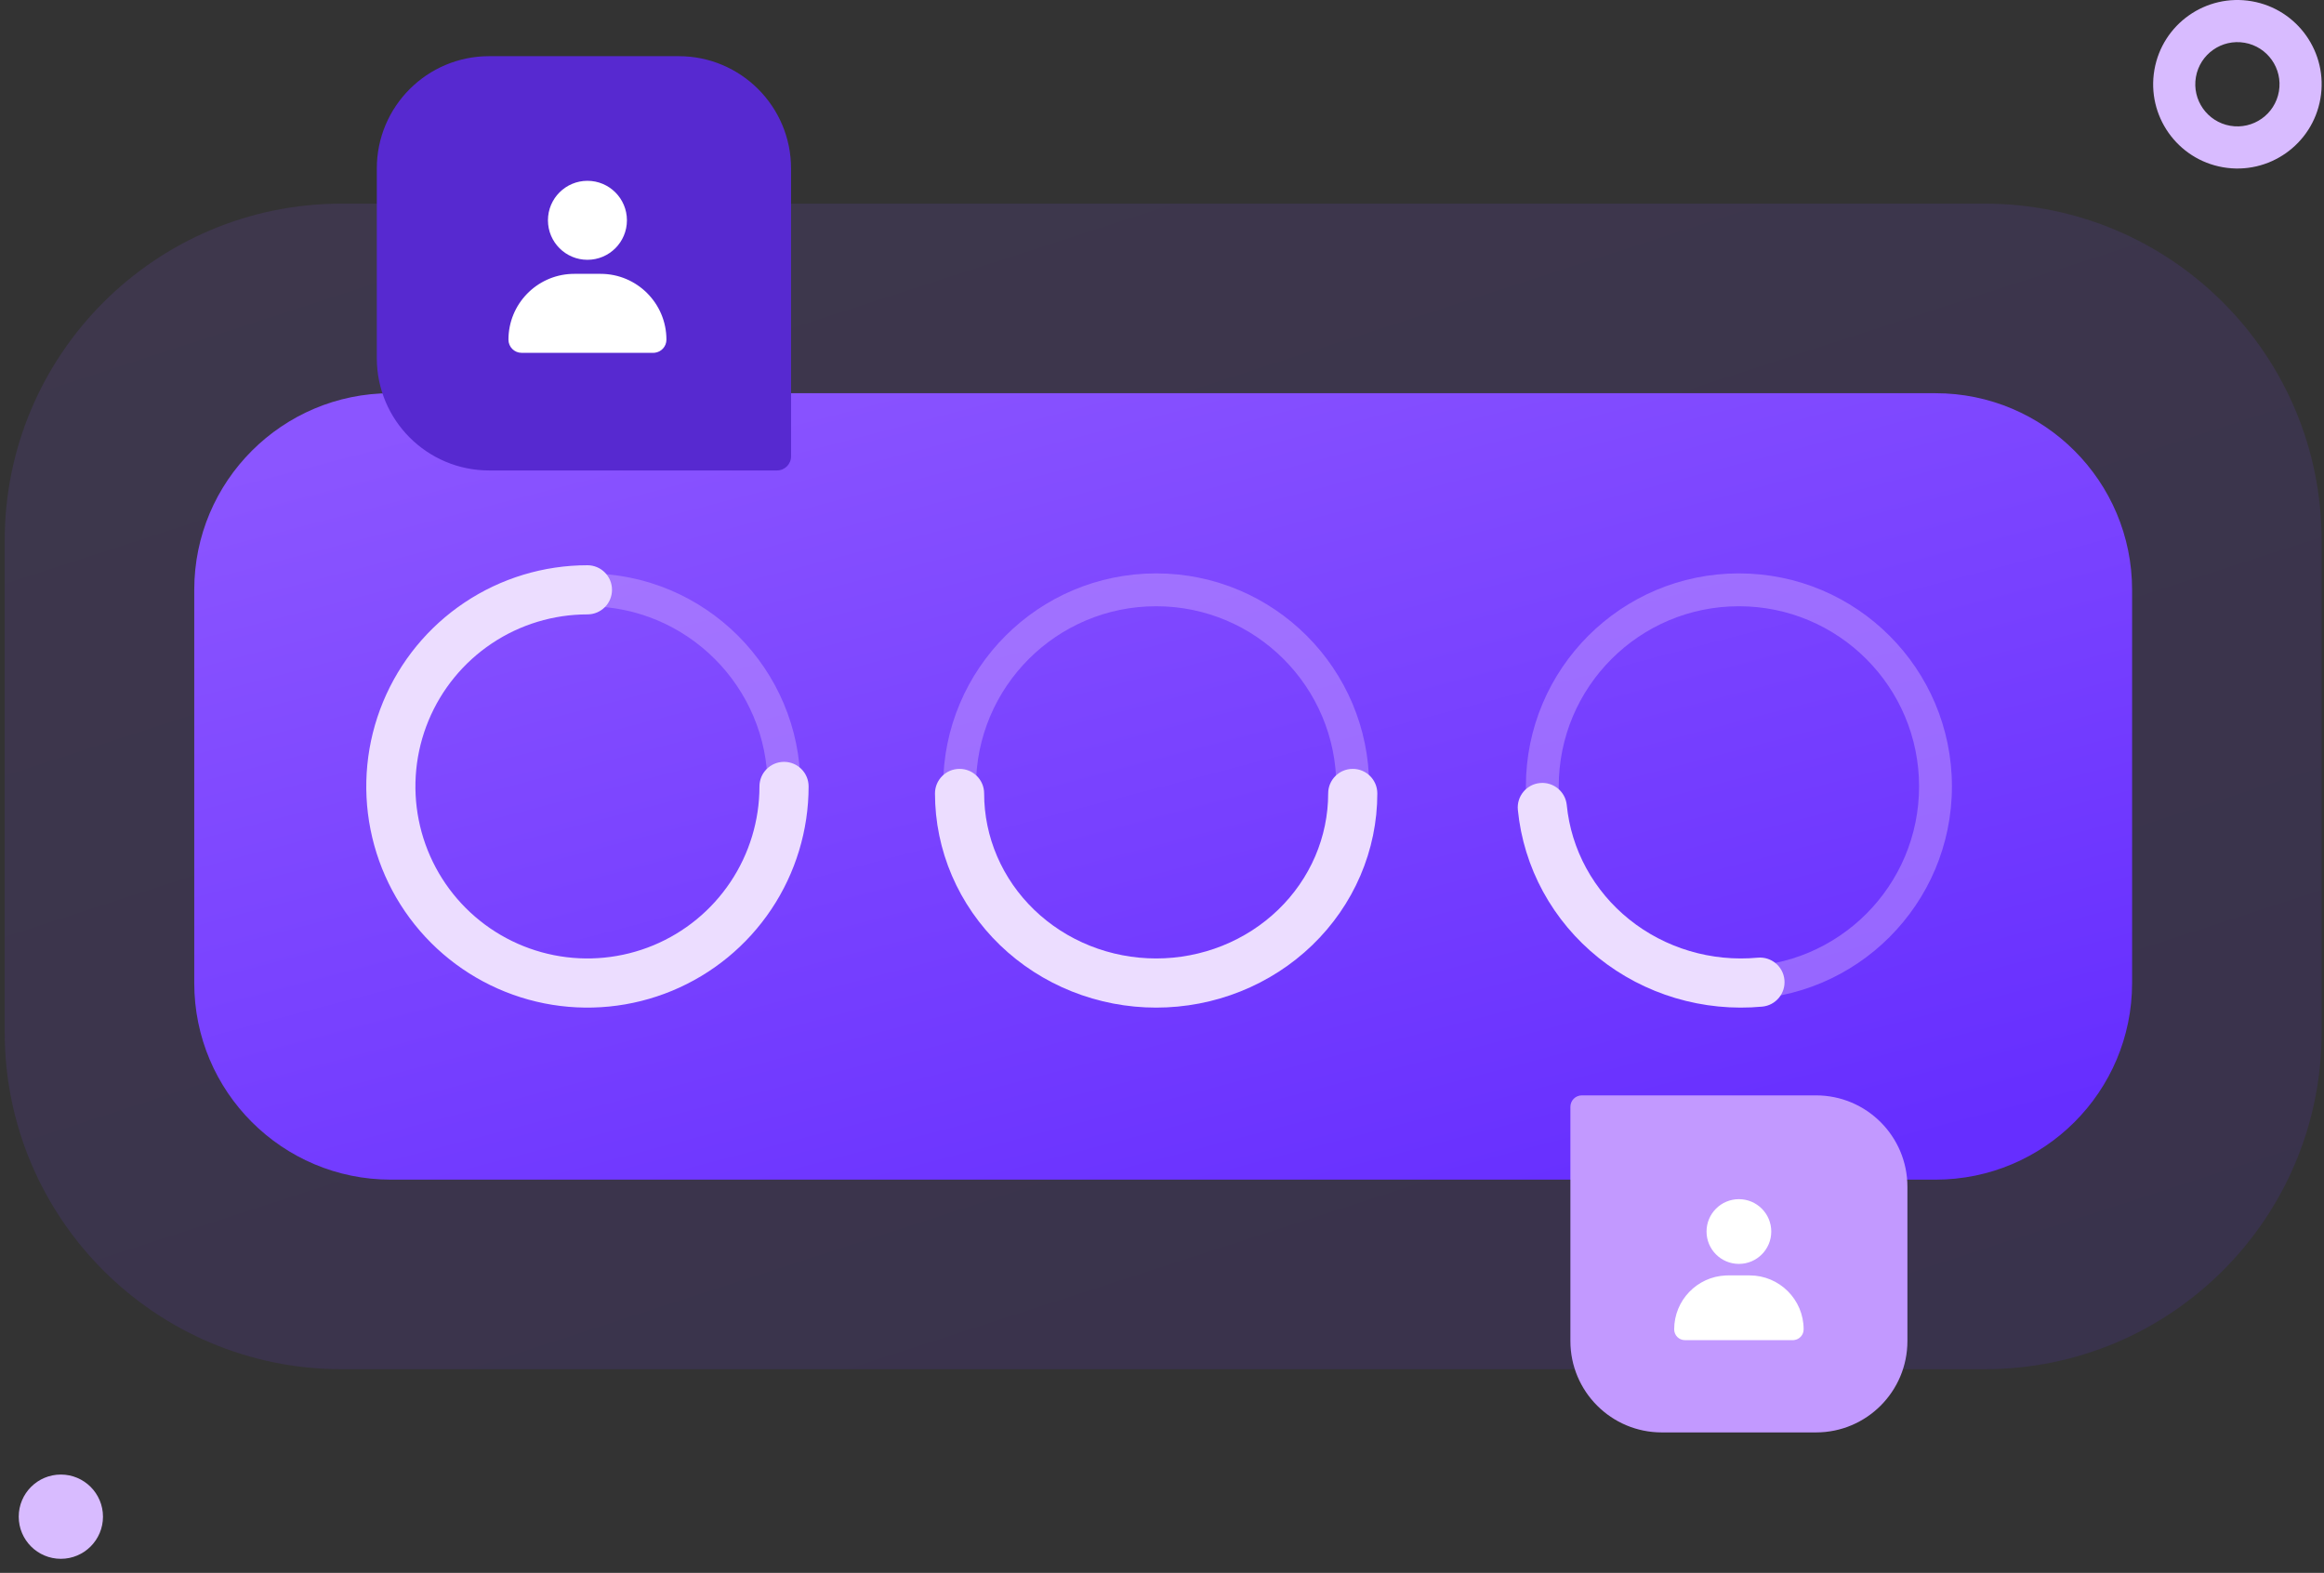 <svg width="331" height="224" viewBox="0 0 331 224" fill="none" xmlns="http://www.w3.org/2000/svg">
<rect x="0" y="0" width="331" height="224" fill="#333333" stroke="none"/>
<g clip-path="url(#clip0_1759_10080)">
<path opacity="0.12" d="M0.667 77C0.667 50.49 22.157 29 48.667 29L282.667 29C309.176 29 330.667 50.49 330.667 77L330.667 147C330.667 173.51 309.176 195 282.667 195H48.667C22.157 195 0.667 173.51 0.667 147V77Z" fill="url(#paint0_linear_1759_10080)"/>
<path d="M27.667 84C27.667 68.536 40.203 56 55.667 56L275.667 56C291.131 56 303.667 68.536 303.667 84L303.667 140C303.667 155.464 291.131 168 275.667 168H55.667C40.203 168 27.667 155.464 27.667 140V84Z" fill="url(#paint1_linear_1759_10080)"/>
<g opacity="0.5">
<path fill-rule="evenodd" clip-rule="evenodd" d="M83.667 86.339C69.495 86.339 58.006 97.828 58.006 112C58.006 126.172 69.495 137.661 83.667 137.661C97.839 137.661 109.328 126.172 109.328 112C109.328 97.828 97.839 86.339 83.667 86.339ZM53.328 112C53.328 95.244 66.911 81.661 83.667 81.661C100.422 81.661 114.006 95.244 114.006 112C114.006 128.756 100.422 142.339 83.667 142.339C66.911 142.339 53.328 128.756 53.328 112Z" fill="#C299FF"/>
<path fill-rule="evenodd" clip-rule="evenodd" d="M164.667 86.339C150.495 86.339 139.006 97.828 139.006 112C139.006 126.172 150.495 137.661 164.667 137.661C178.839 137.661 190.328 126.172 190.328 112C190.328 97.828 178.839 86.339 164.667 86.339ZM134.328 112C134.328 95.244 147.911 81.661 164.667 81.661C181.423 81.661 195.006 95.244 195.006 112C195.006 128.756 181.423 142.339 164.667 142.339C147.911 142.339 134.328 128.756 134.328 112Z" fill="#C299FF"/>
<path fill-rule="evenodd" clip-rule="evenodd" d="M247.667 137.661C261.839 137.661 273.328 126.172 273.328 112C273.328 97.828 261.839 86.339 247.667 86.339C233.495 86.339 222.006 97.828 222.006 112C222.006 126.172 233.495 137.661 247.667 137.661ZM278.006 112C278.006 128.756 264.422 142.339 247.667 142.339C230.911 142.339 217.328 128.756 217.328 112C217.328 95.244 230.911 81.661 247.667 81.661C264.422 81.661 278.006 95.244 278.006 112Z" fill="#C299FF"/>
</g>
<path fill-rule="evenodd" clip-rule="evenodd" d="M83.667 87.5C78.821 87.5 74.084 88.937 70.055 91.629C66.026 94.321 62.886 98.147 61.032 102.624C59.177 107.101 58.692 112.027 59.638 116.78C60.583 121.532 62.916 125.898 66.343 129.324C69.769 132.751 74.135 135.084 78.887 136.029C83.64 136.975 88.566 136.489 93.043 134.635C97.519 132.781 101.346 129.64 104.038 125.611C106.73 121.582 108.167 116.846 108.167 112C108.167 110.067 109.734 108.5 111.667 108.5C113.6 108.5 115.167 110.067 115.167 112C115.167 118.23 113.319 124.32 109.858 129.5C106.397 134.681 101.477 138.718 95.721 141.102C89.965 143.486 83.632 144.11 77.521 142.895C71.411 141.679 65.798 138.679 61.393 134.274C56.987 129.869 53.987 124.256 52.772 118.145C51.557 112.035 52.18 105.701 54.565 99.945C56.949 94.19 60.986 89.27 66.166 85.809C71.346 82.347 77.437 80.5 83.667 80.5C85.6 80.5 87.167 82.067 87.167 84C87.167 85.933 85.6 87.5 83.667 87.5Z" fill="#ECDDFF"/>
<path fill-rule="evenodd" clip-rule="evenodd" d="M136.667 109.5C138.6 109.5 140.167 111.067 140.167 113C140.167 116.068 140.793 119.109 142.014 121.951C143.235 124.793 145.028 127.384 147.297 129.572C149.567 131.761 152.268 133.503 155.25 134.694C158.232 135.885 161.432 136.5 164.667 136.5C167.902 136.5 171.102 135.885 174.084 134.694C177.066 133.503 179.767 131.761 182.036 129.572C184.306 127.384 186.099 124.793 187.32 121.951C188.54 119.109 189.167 116.068 189.167 113C189.167 111.067 190.734 109.5 192.667 109.5C194.6 109.5 196.167 111.067 196.167 113C196.167 117.023 195.345 121.004 193.751 124.714C192.158 128.423 189.826 131.785 186.895 134.611C183.965 137.437 180.493 139.672 176.68 141.195C172.868 142.718 168.786 143.5 164.667 143.5C160.548 143.5 156.466 142.718 152.654 141.195C148.841 139.672 145.369 137.437 142.438 134.611C139.508 131.785 137.176 128.423 135.582 124.714C133.989 121.004 133.167 117.023 133.167 113C133.167 111.067 134.734 109.5 136.667 109.5Z" fill="#ECDDFF"/>
<path fill-rule="evenodd" clip-rule="evenodd" d="M219.324 111.517C221.247 111.327 222.96 112.733 223.15 114.657C223.459 117.799 224.402 120.854 225.929 123.649C227.455 126.444 229.537 128.926 232.059 130.95C234.581 132.974 237.494 134.499 240.633 135.434C243.772 136.369 247.072 136.694 250.342 136.389C252.267 136.21 253.973 137.625 254.152 139.55C254.331 141.474 252.916 143.18 250.991 143.359C246.831 143.746 242.633 143.333 238.635 142.143C234.637 140.952 230.913 139.005 227.678 136.41C224.443 133.814 221.759 130.619 219.785 127.004C217.811 123.389 216.586 119.426 216.184 115.343C215.994 113.419 217.4 111.706 219.324 111.517Z" fill="#ECDDFF"/>
<path fill-rule="evenodd" clip-rule="evenodd" d="M317.64 17.911C314.376 17.344 312.189 14.238 312.756 10.974C313.323 7.709 316.429 5.523 319.693 6.089C322.957 6.656 325.144 9.762 324.577 13.026C324.01 16.291 320.905 18.477 317.64 17.911ZM316.614 23.821C310.085 22.688 305.712 16.476 306.845 9.947C307.979 3.419 314.191 -0.955 320.719 0.179C327.248 1.312 331.621 7.524 330.488 14.053C329.354 20.581 323.143 24.955 316.614 23.821Z" fill="#D8BBFF"/>
<path d="M2.667 216C2.667 212.686 5.353 210 8.667 210C11.98 210 14.667 212.686 14.667 216C14.667 219.314 11.98 222 8.667 222C5.353 222 2.667 219.314 2.667 216Z" fill="#D8BBFF"/>
<path d="M225.294 156C224.395 156 223.667 156.728 223.667 157.627V190.983C223.667 198.172 229.495 204 236.684 204H258.65C265.839 204 271.667 198.172 271.667 190.983V169.017C271.667 161.828 265.839 156 258.65 156H225.294Z" fill="#C299FF"/>
<path d="M110.667 67C111.771 67 112.667 66.105 112.667 65V24C112.667 15.163 105.503 8 96.667 8L69.667 8C60.83 8 53.667 15.163 53.667 24L53.667 51C53.667 59.837 60.83 67 69.667 67H110.667Z" fill="#5729D0"/>
<path fill-rule="evenodd" clip-rule="evenodd" d="M246.13 181.639H249.203C253.446 181.639 256.886 185.079 256.886 189.322C256.886 190.11 256.293 190.759 255.529 190.848L255.349 190.859H239.983C239.135 190.859 238.447 190.171 238.447 189.322C238.447 185.19 241.708 181.821 245.797 181.646L246.13 181.639Z" fill="white"/>
<path fill-rule="evenodd" clip-rule="evenodd" d="M247.666 170.781C250.212 170.781 252.276 172.844 252.276 175.39C252.276 177.936 250.212 180 247.666 180C245.121 180 243.057 177.936 243.057 175.39C243.057 172.844 245.121 170.781 247.666 170.781Z" fill="white"/>
<path fill-rule="evenodd" clip-rule="evenodd" d="M81.792 39H85.542C90.719 39 94.917 43.197 94.917 48.375C94.917 49.337 94.193 50.129 93.26 50.237L93.042 50.25H74.292C73.256 50.25 72.417 49.41 72.417 48.375C72.417 43.334 76.396 39.222 81.385 39.009L81.792 39Z" fill="white"/>
<path fill-rule="evenodd" clip-rule="evenodd" d="M83.667 25.75C86.773 25.75 89.292 28.268 89.292 31.375C89.292 34.482 86.773 37 83.667 37C80.56 37 78.042 34.482 78.042 31.375C78.042 28.268 80.56 25.75 83.667 25.75Z" fill="white"/>
</g>
<defs>
<linearGradient id="paint0_linear_1759_10080" x1="-105.926" y1="82.62" x2="-36.772" y2="295.425" gradientUnits="userSpaceOnUse">
<stop stop-color="#8B55FF"/>
<stop offset="1" stop-color="#662EFF"/>
</linearGradient>
<linearGradient id="paint1_linear_1759_10080" x1="-61.484" y1="92.177" x2="-22.545" y2="240.711" gradientUnits="userSpaceOnUse">
<stop stop-color="#8B55FF"/>
<stop offset="1" stop-color="#662EFF"/>
</linearGradient>
<clipPath id="clip0_1759_10080">
<rect width="330" height="224" fill="white" transform="translate(0.667)"/>
</clipPath>
</defs>
</svg>
